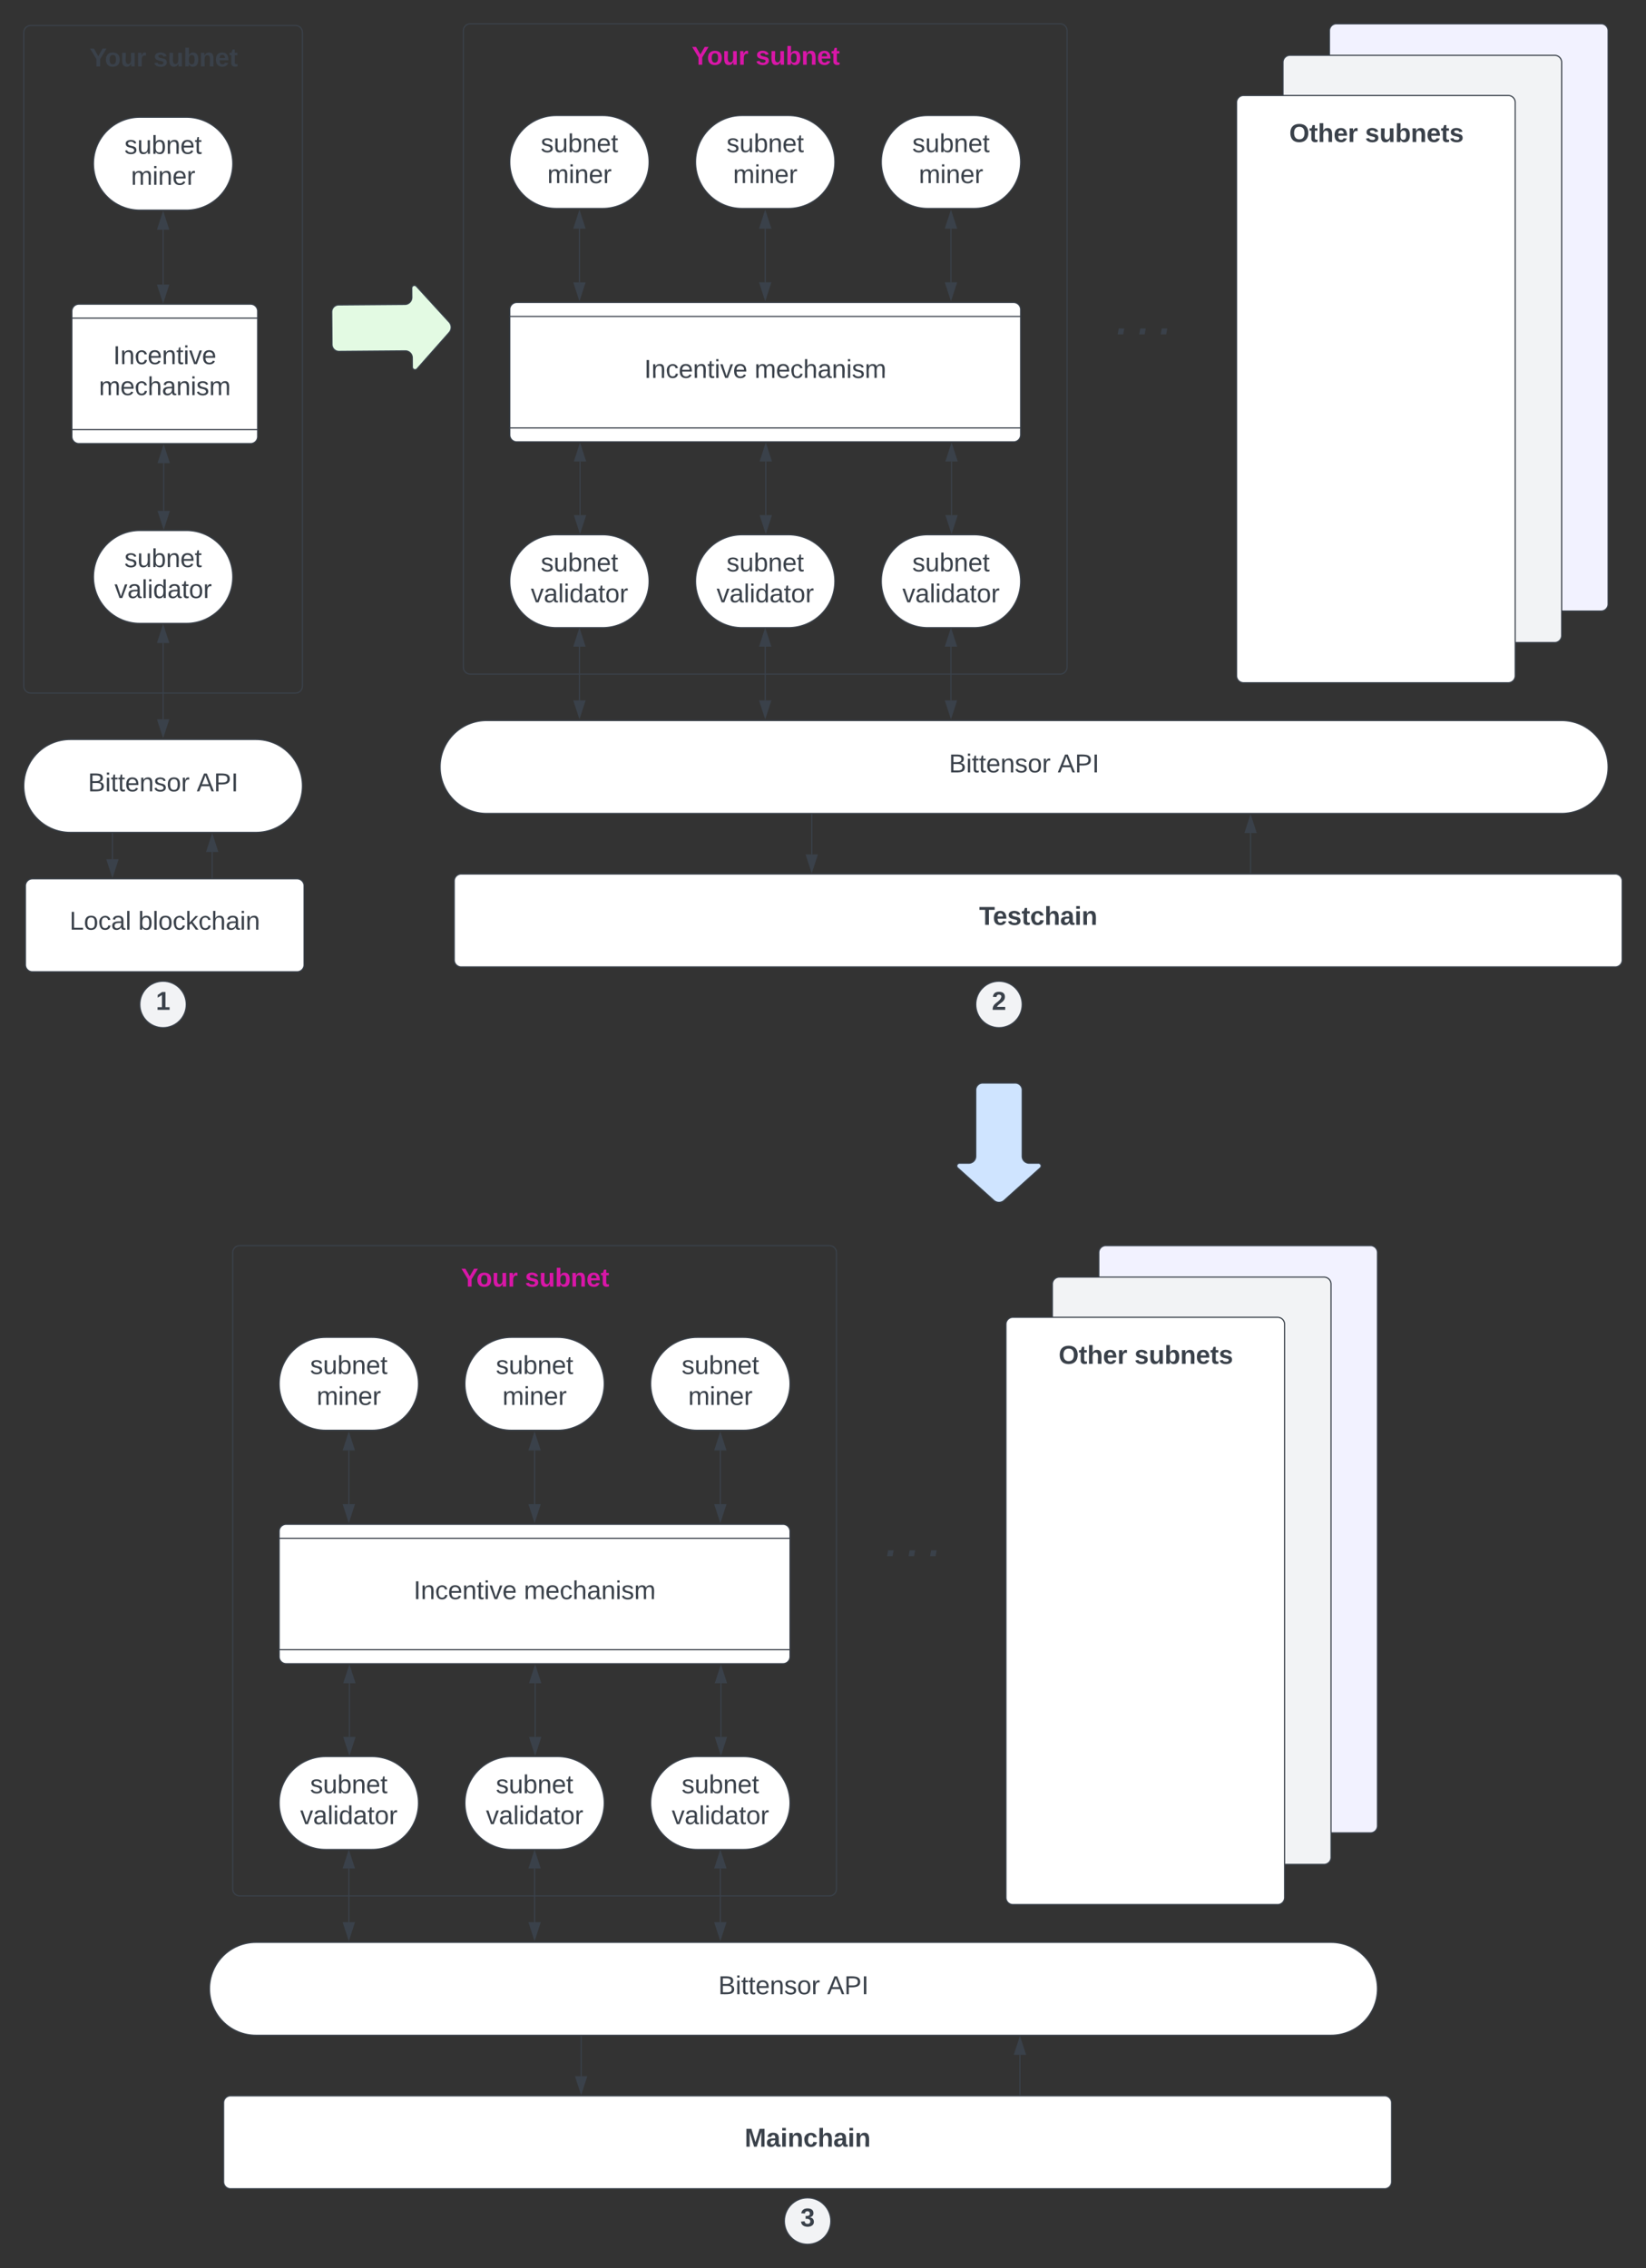 <svg xmlns="http://www.w3.org/2000/svg" xmlns:xlink="http://www.w3.org/1999/xlink" xmlns:lucid="lucid" width="1417.74" height="1953.17"><rect width="100%" height="100%" fill="#333333" stroke="none"/><g transform="translate(0.45 272.665)" lucid:page-tab-id="0_0"><path d="M20.05-244.7a6 6 0 0 1 6-6h228a6 6 0 0 1 6 6v562.86a6 6 0 0 1-6 6h-228a6 6 0 0 1-6-6z" stroke="#3a414a" fill-opacity="0"/><path d="M220.05 364.15c22.1 0 40 17.9 40 40s-17.9 40-40 40h-160c-22.1 0-40-17.9-40-40s17.9-40 40-40z" stroke="#3a414a" fill="#fff"/><use xlink:href="#a" transform="matrix(1,0,0,1,25.05,369.155) translate(50.247 39.653)"/><use xlink:href="#b" transform="matrix(1,0,0,1,25.05,369.155) translate(143.951 39.653)"/><path d="M21.46 490.15a6 6 0 0 1 6-6h228a6 6 0 0 1 6 6v68a6 6 0 0 1-6 6h-228a6 6 0 0 1-6-6z" stroke="#3a414a" fill="#fff"/><use xlink:href="#c" transform="matrix(1,0,0,1,33.458,496.155) translate(25.994 31.778)"/><use xlink:href="#d" transform="matrix(1,0,0,1,33.458,496.155) translate(85.191 31.778)"/><path d="M96.4 445.15v22.12" stroke="#3a414a" fill="none"/><path d="M96.9 445.17h-1v-.52h1z" stroke="#3a414a" stroke-width=".05" fill="#3a414a"/><path d="M96.4 482.04l-4.62-14.27h9.27z" stroke="#3a414a" fill="#3a414a"/><path d="M182.32 461.04v22.1" stroke="#3a414a" fill="none"/><path d="M182.32 446.27l4.64 14.27h-9.27z" stroke="#3a414a" fill="#3a414a"/><path d="M182.82 483.65h-1v-.5h1z" stroke="#3a414a" stroke-width=".05" fill="#3a414a"/><g stroke="#3a414a"><path d="M67.46 109.3a6 6 0 0 1-6-6v-108a6 6 0 0 1 6-6h148a6 6 0 0 1 6 6v108a6 6 0 0 1-6 6z" fill="#fff"/><path d="M61.46 97.3h160m-160-96h160" fill="none"/></g><use xlink:href="#e" transform="matrix(1,0,0,1,66.458,9.298) translate(30.586 31.611)"/><use xlink:href="#f" transform="matrix(1,0,0,1,66.458,9.298) translate(18.302 58.278)"/><path d="M140.55 126.18v41.09" stroke="#3a414a" fill="none"/><path d="M140.55 111.42l4.64 14.26h-9.28zM140.55 182.04l-4.64-14.27h9.3z" stroke="#3a414a" fill="#3a414a"/><path d="M160.05 184.16c22.1 0 40 17.9 40 40s-17.9 40-40 40h-40c-22.1 0-40-17.9-40-40s17.9-40 40-40z" stroke="#3a414a" fill="#fff"/><use xlink:href="#g" transform="matrix(1,0,0,1,85.05,189.155) translate(21.672 26.528)"/><use xlink:href="#h" transform="matrix(1,0,0,1,85.05,189.155) translate(13.122 53.194)"/><path d="M140.05-74.82v47.22" stroke="#3a414a" fill="none"/><path d="M140.05-89.58l4.64 14.26h-9.28zM140.05-12.82L135.4-27.1h9.3z" stroke="#3a414a" fill="#3a414a"/><path d="M160.05-171.7c22.1 0 40 17.9 40 40s-17.9 40-40 40h-40c-22.1 0-40-17.9-40-40s17.9-40 40-40z" stroke="#3a414a" fill="#fff"/><use xlink:href="#g" transform="matrix(1,0,0,1,85.05,-166.702) translate(21.672 26.528)"/><use xlink:href="#i" transform="matrix(1,0,0,1,85.05,-166.702) translate(27.32 53.194)"/><path d="M140.05 281.04v65.73" stroke="#3a414a" fill="none"/><path d="M140.05 266.27l4.64 14.27h-9.28zM140.05 361.54l-4.64-14.27h9.3z" stroke="#3a414a" fill="#3a414a"/><path d="M60.05-244.7a6 6 0 0 1 6-6h148a6 6 0 0 1 6 6v48a6 6 0 0 1-6 6h-148a6 6 0 0 1-6-6z" stroke="#000" stroke-opacity="0" fill="#fff" fill-opacity="0"/><use xlink:href="#j" transform="matrix(1,0,0,1,65.05,-245.702) translate(11.704 30.278)"/><use xlink:href="#k" transform="matrix(1,0,0,1,65.05,-245.702) translate(66.704 30.278)"/><path d="M285.3-4a6 6 0 0 1 5.96-6.06l57.05-.46a6 6 0 0 0 5.96-6.05l-.07-8a2.3 2.3 0 0 1 4-1.57l28.22 30.86a6.67 6.67 0 0 1 .07 8.9l-27.73 31.32a2.3 2.3 0 0 1-4.03-1.5l-.06-8a6 6 0 0 0-6.05-5.96l-57.05.46a6 6 0 0 1-6.05-5.95z" stroke="#3a414a" fill="#e3fae3"/><path d="M160 592.32c0 11.04-8.95 20-20 20s-20-8.96-20-20c0-11.05 8.95-20 20-20s20 8.95 20 20z" stroke="#3a414a" fill="#f2f3f5"/><use xlink:href="#l" transform="matrix(1,0,0,1,125,577.317) translate(8.832 19.653)"/><path d="M880 592.32c0 11.04-8.95 20-20 20s-20-8.96-20-20c0-11.05 8.95-20 20-20s20 8.95 20 20z" stroke="#3a414a" fill="#f2f3f5"/><use xlink:href="#m" transform="matrix(1,0,0,1,845,577.317) translate(8.832 19.653)"/><path d="M715.15 1640c0 11.05-8.96 20-20 20-11.05 0-20-8.95-20-20s8.95-20 20-20c11.04 0 20 8.95 20 20z" stroke="#3a414a" fill="#f2f3f5"/><use xlink:href="#n" transform="matrix(1,0,0,1,680.147,1625) translate(8.832 19.653)"/><path d="M1144.64-246.16a6 6 0 0 1 6-6h228a6 6 0 0 1 6 6v493.68a6 6 0 0 1-6 6h-228a6 6 0 0 1-6-6z" stroke="#3a414a" fill="#f2f2ff"/><path d="M1104.64-219.03a6 6 0 0 1 6-6h228a6 6 0 0 1 6 6v493.68a6 6 0 0 1-6 6h-228a6 6 0 0 1-6-6z" stroke="#3a414a" fill="#f2f3f5"/><path d="M398.64-246.16a6 6 0 0 1 6-6h508a6 6 0 0 1 6 6v548a6 6 0 0 1-6 6h-508a6 6 0 0 1-6-6z" stroke="#3a414a" fill-opacity="0"/><path d="M1344.64 347.83c22.1 0 40 17.9 40 40s-17.9 40-40 40h-926c-22.1 0-40-17.9-40-40s17.9-40 40-40z" stroke="#3a414a" fill="#fff"/><use xlink:href="#o" transform="matrix(1,0,0,1,383.643,352.835) translate(433.247 39.653)"/><use xlink:href="#p" transform="matrix(1,0,0,1,383.643,352.835) translate(526.951 39.653)"/><path d="M390.8 486a6 6 0 0 1 6-6h994a6 6 0 0 1 6 6v68a6 6 0 0 1-6 6h-994a6 6 0 0 1-6-6z" stroke="#3a414a" fill="#fff"/><use xlink:href="#q" transform="matrix(1,0,0,1,402.789,492) translate(440.105 31.778)"/><path d="M698.73 428.83v34.3" stroke="#3a414a" fill="none"/><path d="M699.23 428.85h-1v-.52h1z" stroke="#3a414a" stroke-width=".05" fill="#3a414a"/><path d="M698.73 477.88l-4.63-14.26h9.27z" stroke="#3a414a" fill="#3a414a"/><path d="M1076.7 444.72V479" stroke="#3a414a" fill="none"/><path d="M1076.7 429.95l4.63 14.27h-9.27z" stroke="#3a414a" fill="#3a414a"/><path d="M1077.2 479.5h-1v-.5h1z" stroke="#3a414a" stroke-width=".05" fill="#3a414a"/><g stroke="#3a414a"><path d="M444.64 107.83a6 6 0 0 1-6-6v-108a6 6 0 0 1 6-6h428a6 6 0 0 1 6 6v108a6 6 0 0 1-6 6z" fill="#fff"/><path d="M438.64 95.83h440m-440-96h440" fill="none"/></g><use xlink:href="#r" transform="matrix(1,0,0,1,443.643,7.835) translate(110.802 44.944)"/><use xlink:href="#s" transform="matrix(1,0,0,1,443.643,7.835) translate(205.802 44.944)"/><path d="M499.14 124.72v46.22" stroke="#3a414a" fill="none"/><path d="M499.14 109.95l4.64 14.27h-9.27zM499.14 185.72l-4.63-14.27h9.28z" stroke="#3a414a" fill="#3a414a"/><path d="M518.64 187.84c22.1 0 40 17.9 40 40s-17.9 40-40 40h-40c-22.1 0-40-17.9-40-40s17.9-40 40-40z" stroke="#3a414a" fill="#fff"/><use xlink:href="#t" transform="matrix(1,0,0,1,443.643,192.835) translate(21.672 26.528)"/><use xlink:href="#u" transform="matrix(1,0,0,1,443.643,192.835) translate(13.122 53.194)"/><path d="M659.14 124.72v46.23" stroke="#3a414a" fill="none"/><path d="M659.14 109.95l4.64 14.27h-9.27zM659.14 185.72l-4.63-14.27h9.28z" stroke="#3a414a" fill="#3a414a"/><path d="M678.64 187.84c22.1 0 40 17.9 40 40s-17.9 40-40 40h-40c-22.1 0-40-17.9-40-40s17.9-40 40-40z" stroke="#3a414a" fill="#fff"/><use xlink:href="#t" transform="matrix(1,0,0,1,603.643,192.835) translate(21.672 26.528)"/><use xlink:href="#u" transform="matrix(1,0,0,1,603.643,192.835) translate(13.122 53.194)"/><path d="M819.14 124.72v46.23" stroke="#3a414a" fill="none"/><path d="M819.14 109.95l4.64 14.27h-9.27zM819.14 185.72l-4.63-14.27h9.28z" stroke="#3a414a" fill="#3a414a"/><path d="M838.64 187.84c22.1 0 40 17.9 40 40s-17.9 40-40 40h-40c-22.1 0-40-17.9-40-40s17.9-40 40-40z" stroke="#3a414a" fill="#fff"/><use xlink:href="#t" transform="matrix(1,0,0,1,763.643,192.835) translate(21.672 26.528)"/><use xlink:href="#u" transform="matrix(1,0,0,1,763.643,192.835) translate(13.122 53.194)"/><path d="M498.64-75.78v46.22" stroke="#3a414a" fill="none"/><path d="M498.64-90.55l4.64 14.27H494zM498.64-14.79L494-29.04h9.28z" stroke="#3a414a" fill="#3a414a"/><path d="M518.64-173.16c22.1 0 40 17.9 40 40s-17.9 40-40 40h-40c-22.1 0-40-17.9-40-40s17.9-40 40-40z" stroke="#3a414a" fill="#fff"/><use xlink:href="#t" transform="matrix(1,0,0,1,443.643,-168.165) translate(21.672 26.528)"/><use xlink:href="#v" transform="matrix(1,0,0,1,443.643,-168.165) translate(27.32 53.194)"/><path d="M658.64-75.78v46.23" stroke="#3a414a" fill="none"/><path d="M658.64-90.55l4.64 14.27H654zM658.64-14.78L654-29.05h9.28z" stroke="#3a414a" fill="#3a414a"/><path d="M678.64-173.16c22.1 0 40 17.9 40 40s-17.9 40-40 40h-40c-22.1 0-40-17.9-40-40s17.9-40 40-40z" stroke="#3a414a" fill="#fff"/><use xlink:href="#t" transform="matrix(1,0,0,1,603.643,-168.165) translate(21.672 26.528)"/><use xlink:href="#v" transform="matrix(1,0,0,1,603.643,-168.165) translate(27.32 53.194)"/><path d="M818.64-75.78v46.23" stroke="#3a414a" fill="none"/><path d="M818.64-90.55l4.64 14.27H814zM818.64-14.78L814-29.05h9.28z" stroke="#3a414a" fill="#3a414a"/><path d="M838.64-173.16c22.1 0 40 17.9 40 40s-17.9 40-40 40h-40c-22.1 0-40-17.9-40-40s17.9-40 40-40z" stroke="#3a414a" fill="#fff"/><use xlink:href="#t" transform="matrix(1,0,0,1,763.643,-168.165) translate(21.672 26.528)"/><use xlink:href="#v" transform="matrix(1,0,0,1,763.643,-168.165) translate(27.32 53.194)"/><path d="M498.64 284.22V330.45" stroke="#3a414a" fill="none"/><path d="M498.64 269.45l4.64 14.27H494zM498.64 345.2L494 330.96h9.28z" stroke="#3a414a" fill="#3a414a"/><path d="M658.64 284.22v46.23" stroke="#3a414a" fill="none"/><path d="M658.64 269.45l4.64 14.27H654zM658.64 345.22L654 330.95h9.28z" stroke="#3a414a" fill="#3a414a"/><path d="M818.64 284.22v46.23" stroke="#3a414a" fill="none"/><path d="M818.64 269.45l4.64 14.27H814zM818.64 345.22L814 330.95h9.28z" stroke="#3a414a" fill="#3a414a"/><path d="M578.64-246.16a6 6 0 0 1 6-6h148a6 6 0 0 1 6 6v48a6 6 0 0 1-6 6h-148a6 6 0 0 1-6-6z" stroke="#000" stroke-opacity="0" fill="#fff" fill-opacity="0"/><use xlink:href="#w" transform="matrix(1,0,0,1,583.643,-247.165) translate(11.704 30.278)"/><use xlink:href="#x" transform="matrix(1,0,0,1,583.643,-247.165) translate(66.704 30.278)"/><path d="M924.64-26.16a6 6 0 0 1 6-6h108a6 6 0 0 1 6 6v70a6 6 0 0 1-6 6h-108a6 6 0 0 1-6-6z" stroke="#000" stroke-opacity="0" fill="#fff" fill-opacity="0"/><use xlink:href="#y" transform="matrix(1,0,0,1,929.643,-27.165) translate(31.852 42.417)"/><use xlink:href="#z" transform="matrix(1,0,0,1,929.643,-27.165) translate(50.37 42.417)"/><use xlink:href="#A" transform="matrix(1,0,0,1,929.643,-27.165) translate(68.889 42.417)"/><path d="M1064.64-184.42a6 6 0 0 1 6-6h228a6 6 0 0 1 6 6v493.68a6 6 0 0 1-6 6h-228a6 6 0 0 1-6-6z" stroke="#3a414a" fill="#fff"/><path d="M1104.64-180.17a6 6 0 0 1 6-6h148a6 6 0 0 1 6 6v49.6a6 6 0 0 1-6 6h-148a6 6 0 0 1-6-6z" stroke="#000" stroke-opacity="0" fill="#fff" fill-opacity="0"/><use xlink:href="#B" transform="matrix(1,0,0,1,1109.643,-181.168) translate(0.377 30.778)"/><use xlink:href="#C" transform="matrix(1,0,0,1,1109.643,-181.168) translate(65.685 30.778)"/><path d="M946 806a6 6 0 0 1 6-6h228a6 6 0 0 1 6 6v493.68a6 6 0 0 1-6 6H952a6 6 0 0 1-6-6z" stroke="#3a414a" fill="#f2f2ff"/><path d="M906 833.13a6 6 0 0 1 6-6h228a6 6 0 0 1 6 6v493.7a6 6 0 0 1-6 6H912a6 6 0 0 1-6-6z" stroke="#3a414a" fill="#f2f3f5"/><path d="M200 806a6 6 0 0 1 6-6h508a6 6 0 0 1 6 6v548a6 6 0 0 1-6 6H206a6 6 0 0 1-6-6z" stroke="#3a414a" fill-opacity="0"/><path d="M1146 1400c22.1 0 40 17.9 40 40s-17.9 40-40 40H220c-22.1 0-40-17.9-40-40s17.9-40 40-40z" stroke="#3a414a" fill="#fff"/><use xlink:href="#o" transform="matrix(1,0,0,1,185,1405) translate(433.247 39.653)"/><use xlink:href="#p" transform="matrix(1,0,0,1,185,1405) translate(526.951 39.653)"/><path d="M192.15 1538.16a6 6 0 0 1 6-6h994a6 6 0 0 1 6 6v68a6 6 0 0 1-6 6h-994a6 6 0 0 1-6-6z" stroke="#3a414a" fill="#fff"/><use xlink:href="#D" transform="matrix(1,0,0,1,204.147,1544.165) translate(436.802 31.778)"/><path d="M500.1 1481v34.28" stroke="#3a414a" fill="none"/><path d="M500.6 1481h-1v-.5h1z" stroke="#3a414a" stroke-width=".05" fill="#3a414a"/><path d="M500.1 1530.05l-4.64-14.27h9.27z" stroke="#3a414a" fill="#3a414a"/><path d="M878.06 1496.88v34.28" stroke="#3a414a" fill="none"/><path d="M878.06 1482.12l4.63 14.26h-9.28z" stroke="#3a414a" fill="#3a414a"/><path d="M878.56 1531.66h-1v-.5h1z" stroke="#3a414a" stroke-width=".05" fill="#3a414a"/><g stroke="#3a414a"><path d="M246 1160a6 6 0 0 1-6-6v-108a6 6 0 0 1 6-6h428a6 6 0 0 1 6 6v108a6 6 0 0 1-6 6z" fill="#fff"/><path d="M240 1148h440m-440-96h440" fill="none"/></g><use xlink:href="#r" transform="matrix(1,0,0,1,245,1060) translate(110.802 44.444)"/><use xlink:href="#s" transform="matrix(1,0,0,1,245,1060) translate(205.802 44.444)"/><path d="M300.5 1176.88v46.24" stroke="#3a414a" fill="none"/><path d="M300.5 1162.12l4.63 14.26h-9.26zM300.5 1237.88l-4.63-14.26h9.26z" stroke="#3a414a" fill="#3a414a"/><path d="M320 1240c22.1 0 40 17.9 40 40s-17.9 40-40 40h-40c-22.1 0-40-17.9-40-40s17.9-40 40-40z" stroke="#3a414a" fill="#fff"/><use xlink:href="#t" transform="matrix(1,0,0,1,245,1245) translate(21.672 26.528)"/><use xlink:href="#u" transform="matrix(1,0,0,1,245,1245) translate(13.122 53.194)"/><path d="M460.5 1176.88v46.24" stroke="#3a414a" fill="none"/><path d="M460.5 1162.12l4.63 14.26h-9.26zM460.5 1237.88l-4.63-14.26h9.26z" stroke="#3a414a" fill="#3a414a"/><path d="M480 1240c22.1 0 40 17.9 40 40s-17.9 40-40 40h-40c-22.1 0-40-17.9-40-40s17.9-40 40-40z" stroke="#3a414a" fill="#fff"/><use xlink:href="#t" transform="matrix(1,0,0,1,405,1245) translate(21.672 26.528)"/><use xlink:href="#u" transform="matrix(1,0,0,1,405,1245) translate(13.122 53.194)"/><path d="M620.5 1176.88v46.24" stroke="#3a414a" fill="none"/><path d="M620.5 1162.12l4.63 14.26h-9.26zM620.5 1237.88l-4.63-14.26h9.26z" stroke="#3a414a" fill="#3a414a"/><path d="M640 1240c22.1 0 40 17.9 40 40s-17.9 40-40 40h-40c-22.1 0-40-17.9-40-40s17.9-40 40-40z" stroke="#3a414a" fill="#fff"/><use xlink:href="#t" transform="matrix(1,0,0,1,565,1245) translate(21.672 26.528)"/><use xlink:href="#u" transform="matrix(1,0,0,1,565,1245) translate(13.122 53.194)"/><path d="M300 976.38v46.24" stroke="#3a414a" fill="none"/><path d="M300 961.62l4.63 14.26h-9.26zM300 1037.38l-4.63-14.27h9.26z" stroke="#3a414a" fill="#3a414a"/><path d="M320 879c22.1 0 40 17.9 40 40s-17.9 40-40 40h-40c-22.1 0-40-17.9-40-40s17.9-40 40-40z" stroke="#3a414a" fill="#fff"/><use xlink:href="#t" transform="matrix(1,0,0,1,245,884) translate(21.672 26.528)"/><use xlink:href="#v" transform="matrix(1,0,0,1,245,884) translate(27.32 53.194)"/><path d="M460 976.38v46.24" stroke="#3a414a" fill="none"/><path d="M460 961.62l4.63 14.26h-9.26zM460 1037.38l-4.63-14.26h9.26z" stroke="#3a414a" fill="#3a414a"/><path d="M480 879c22.1 0 40 17.9 40 40s-17.9 40-40 40h-40c-22.1 0-40-17.9-40-40s17.9-40 40-40z" stroke="#3a414a" fill="#fff"/><g><use xlink:href="#t" transform="matrix(1,0,0,1,405,884) translate(21.672 26.528)"/><use xlink:href="#v" transform="matrix(1,0,0,1,405,884) translate(27.32 53.194)"/></g><path d="M620 976.38v46.24" stroke="#3a414a" fill="none"/><path d="M620 961.62l4.63 14.26h-9.26zM620 1037.38l-4.63-14.26h9.26z" stroke="#3a414a" fill="#3a414a"/><path d="M640 879c22.1 0 40 17.9 40 40s-17.9 40-40 40h-40c-22.1 0-40-17.9-40-40s17.9-40 40-40z" stroke="#3a414a" fill="#fff"/><g><use xlink:href="#t" transform="matrix(1,0,0,1,565,884) translate(21.672 26.528)"/><use xlink:href="#v" transform="matrix(1,0,0,1,565,884) translate(27.32 53.194)"/></g><path d="M300 1336.38v46.24" stroke="#3a414a" fill="none"/><path d="M300 1321.62l4.63 14.26h-9.26zM300 1397.38l-4.63-14.26h9.26z" stroke="#3a414a" fill="#3a414a"/><path d="M460 1336.38v46.24" stroke="#3a414a" fill="none"/><path d="M460 1321.62l4.63 14.26h-9.26zM460 1397.38l-4.63-14.26h9.26z" stroke="#3a414a" fill="#3a414a"/><path d="M620 1336.38v46.24" stroke="#3a414a" fill="none"/><path d="M620 1321.62l4.63 14.26h-9.26zM620 1397.38l-4.63-14.26h9.26z" stroke="#3a414a" fill="#3a414a"/><path d="M380 806a6 6 0 0 1 6-6h148a6 6 0 0 1 6 6v48a6 6 0 0 1-6 6H386a6 6 0 0 1-6-6z" stroke="#000" stroke-opacity="0" fill="#fff" fill-opacity="0"/><g><use xlink:href="#w" transform="matrix(1,0,0,1,385,805) translate(11.704 30.278)"/><use xlink:href="#x" transform="matrix(1,0,0,1,385,805) translate(66.704 30.278)"/></g><path d="M726 1026a6 6 0 0 1 6-6h108a6 6 0 0 1 6 6v70a6 6 0 0 1-6 6H732a6 6 0 0 1-6-6z" stroke="#000" stroke-opacity="0" fill="#fff" fill-opacity="0"/><g><use xlink:href="#y" transform="matrix(1,0,0,1,731,1025) translate(31.852 42.417)"/><use xlink:href="#z" transform="matrix(1,0,0,1,731,1025) translate(50.37 42.417)"/><use xlink:href="#A" transform="matrix(1,0,0,1,731,1025) translate(68.889 42.417)"/></g><path d="M866 867.74a6 6 0 0 1 6-6h228a6 6 0 0 1 6 6v493.7a6 6 0 0 1-6 6H872a6 6 0 0 1-6-6z" stroke="#3a414a" fill="#fff"/><path d="M906 872a6 6 0 0 1 6-6h148a6 6 0 0 1 6 6v49.6a6 6 0 0 1-6 6H912a6 6 0 0 1-6-6z" stroke="#000" stroke-opacity="0" fill="#fff" fill-opacity="0"/><g><use xlink:href="#B" transform="matrix(1,0,0,1,911,870.997) translate(0.377 30.778)"/><use xlink:href="#C" transform="matrix(1,0,0,1,911,870.997) translate(65.685 30.778)"/></g><g><path d="M874 660a6 6 0 0 1 6 6v57.05a6 6 0 0 0 6 6h8a2.3 2.3 0 0 1 1.54 4.02l-31.08 27.97a6.67 6.67 0 0 1-8.92 0l-31.08-27.97a2.3 2.3 0 0 1 1.54-4.02h8a6 6 0 0 0 6-6V666a6 6 0 0 1 6-6z" stroke="#3a414a" fill="#cfe4ff"/></g><defs><path fill="#3a414a" d="M160-131c35 5 61 23 61 61C221 17 115-2 30 0v-248c76 3 177-17 177 60 0 33-19 50-47 57zm-97-11c50-1 110 9 110-42 0-47-63-36-110-37v79zm0 115c55-2 124 14 124-45 0-56-70-42-124-44v89" id="E"/><path fill="#3a414a" d="M24-231v-30h32v30H24zM24 0v-190h32V0H24" id="F"/><path fill="#3a414a" d="M59-47c-2 24 18 29 38 22v24C64 9 27 4 27-40v-127H5v-23h24l9-43h21v43h35v23H59v120" id="G"/><path fill="#3a414a" d="M100-194c63 0 86 42 84 106H49c0 40 14 67 53 68 26 1 43-12 49-29l28 8c-11 28-37 45-77 45C44 4 14-33 15-96c1-61 26-98 85-98zm52 81c6-60-76-77-97-28-3 7-6 17-6 28h103" id="H"/><path fill="#3a414a" d="M117-194c89-4 53 116 60 194h-32v-121c0-31-8-49-39-48C34-167 62-67 57 0H25l-1-190h30c1 10-1 24 2 32 11-22 29-35 61-36" id="I"/><path fill="#3a414a" d="M135-143c-3-34-86-38-87 0 15 53 115 12 119 90S17 21 10-45l28-5c4 36 97 45 98 0-10-56-113-15-118-90-4-57 82-63 122-42 12 7 21 19 24 35" id="J"/><path fill="#3a414a" d="M100-194c62-1 85 37 85 99 1 63-27 99-86 99S16-35 15-95c0-66 28-99 85-99zM99-20c44 1 53-31 53-75 0-43-8-75-51-75s-53 32-53 75 10 74 51 75" id="K"/><path fill="#3a414a" d="M114-163C36-179 61-72 57 0H25l-1-190h30c1 12-1 29 2 39 6-27 23-49 58-41v29" id="L"/><g id="a"><use transform="matrix(0.062,0,0,0.062,0,0)" xlink:href="#E"/><use transform="matrix(0.062,0,0,0.062,14.815,0)" xlink:href="#F"/><use transform="matrix(0.062,0,0,0.062,19.691,0)" xlink:href="#G"/><use transform="matrix(0.062,0,0,0.062,25.864,0)" xlink:href="#G"/><use transform="matrix(0.062,0,0,0.062,32.037,0)" xlink:href="#H"/><use transform="matrix(0.062,0,0,0.062,44.383,0)" xlink:href="#I"/><use transform="matrix(0.062,0,0,0.062,56.728,0)" xlink:href="#J"/><use transform="matrix(0.062,0,0,0.062,67.84,0)" xlink:href="#K"/><use transform="matrix(0.062,0,0,0.062,80.185,0)" xlink:href="#L"/></g><path fill="#3a414a" d="M205 0l-28-72H64L36 0H1l101-248h38L239 0h-34zm-38-99l-47-123c-12 45-31 82-46 123h93" id="M"/><path fill="#3a414a" d="M30-248c87 1 191-15 191 75 0 78-77 80-158 76V0H30v-248zm33 125c57 0 124 11 124-50 0-59-68-47-124-48v98" id="N"/><path fill="#3a414a" d="M33 0v-248h34V0H33" id="O"/><g id="b"><use transform="matrix(0.062,0,0,0.062,0,0)" xlink:href="#M"/><use transform="matrix(0.062,0,0,0.062,14.815,0)" xlink:href="#N"/><use transform="matrix(0.062,0,0,0.062,29.63,0)" xlink:href="#O"/></g><path fill="#3a414a" d="M30 0v-248h33v221h125V0H30" id="P"/><path fill="#3a414a" d="M96-169c-40 0-48 33-48 73s9 75 48 75c24 0 41-14 43-38l32 2c-6 37-31 61-74 61-59 0-76-41-82-99-10-93 101-131 147-64 4 7 5 14 7 22l-32 3c-4-21-16-35-41-35" id="Q"/><path fill="#3a414a" d="M141-36C126-15 110 5 73 4 37 3 15-17 15-53c-1-64 63-63 125-63 3-35-9-54-41-54-24 1-41 7-42 31l-33-3c5-37 33-52 76-52 45 0 72 20 72 64v82c-1 20 7 32 28 27v20c-31 9-61-2-59-35zM48-53c0 20 12 33 32 33 41-3 63-29 60-74-43 2-92-5-92 41" id="R"/><path fill="#3a414a" d="M24 0v-261h32V0H24" id="S"/><g id="c"><use transform="matrix(0.062,0,0,0.062,0,0)" xlink:href="#P"/><use transform="matrix(0.062,0,0,0.062,12.346,0)" xlink:href="#K"/><use transform="matrix(0.062,0,0,0.062,24.691,0)" xlink:href="#Q"/><use transform="matrix(0.062,0,0,0.062,35.802,0)" xlink:href="#R"/><use transform="matrix(0.062,0,0,0.062,48.148,0)" xlink:href="#S"/></g><path fill="#3a414a" d="M115-194c53 0 69 39 70 98 0 66-23 100-70 100C84 3 66-7 56-30L54 0H23l1-261h32v101c10-23 28-34 59-34zm-8 174c40 0 45-34 45-75 0-40-5-75-45-74-42 0-51 32-51 76 0 43 10 73 51 73" id="T"/><path fill="#3a414a" d="M143 0L79-87 56-68V0H24v-261h32v163l83-92h37l-77 82L181 0h-38" id="U"/><path fill="#3a414a" d="M106-169C34-169 62-67 57 0H25v-261h32l-1 103c12-21 28-36 61-36 89 0 53 116 60 194h-32v-121c2-32-8-49-39-48" id="V"/><g id="d"><use transform="matrix(0.062,0,0,0.062,0,0)" xlink:href="#T"/><use transform="matrix(0.062,0,0,0.062,12.346,0)" xlink:href="#S"/><use transform="matrix(0.062,0,0,0.062,17.222,0)" xlink:href="#K"/><use transform="matrix(0.062,0,0,0.062,29.568,0)" xlink:href="#Q"/><use transform="matrix(0.062,0,0,0.062,40.679,0)" xlink:href="#U"/><use transform="matrix(0.062,0,0,0.062,51.79,0)" xlink:href="#Q"/><use transform="matrix(0.062,0,0,0.062,62.901,0)" xlink:href="#V"/><use transform="matrix(0.062,0,0,0.062,75.247,0)" xlink:href="#R"/><use transform="matrix(0.062,0,0,0.062,87.593,0)" xlink:href="#F"/><use transform="matrix(0.062,0,0,0.062,92.469,0)" xlink:href="#I"/></g><path fill="#3a414a" d="M108 0H70L1-190h34L89-25l56-165h34" id="W"/><g id="e"><use transform="matrix(0.062,0,0,0.062,0,0)" xlink:href="#O"/><use transform="matrix(0.062,0,0,0.062,6.173,0)" xlink:href="#I"/><use transform="matrix(0.062,0,0,0.062,18.519,0)" xlink:href="#Q"/><use transform="matrix(0.062,0,0,0.062,29.63,0)" xlink:href="#H"/><use transform="matrix(0.062,0,0,0.062,41.975,0)" xlink:href="#I"/><use transform="matrix(0.062,0,0,0.062,54.321,0)" xlink:href="#G"/><use transform="matrix(0.062,0,0,0.062,60.494,0)" xlink:href="#F"/><use transform="matrix(0.062,0,0,0.062,65.37,0)" xlink:href="#W"/><use transform="matrix(0.062,0,0,0.062,76.481,0)" xlink:href="#H"/></g><path fill="#3a414a" d="M210-169c-67 3-38 105-44 169h-31v-121c0-29-5-50-35-48C34-165 62-65 56 0H25l-1-190h30c1 10-1 24 2 32 10-44 99-50 107 0 11-21 27-35 58-36 85-2 47 119 55 194h-31v-121c0-29-5-49-35-48" id="X"/><g id="f"><use transform="matrix(0.062,0,0,0.062,0,0)" xlink:href="#X"/><use transform="matrix(0.062,0,0,0.062,18.457,0)" xlink:href="#H"/><use transform="matrix(0.062,0,0,0.062,30.802,0)" xlink:href="#Q"/><use transform="matrix(0.062,0,0,0.062,41.914,0)" xlink:href="#V"/><use transform="matrix(0.062,0,0,0.062,54.259,0)" xlink:href="#R"/><use transform="matrix(0.062,0,0,0.062,66.605,0)" xlink:href="#I"/><use transform="matrix(0.062,0,0,0.062,78.951,0)" xlink:href="#F"/><use transform="matrix(0.062,0,0,0.062,83.827,0)" xlink:href="#J"/><use transform="matrix(0.062,0,0,0.062,94.938,0)" xlink:href="#X"/></g><path fill="#3a414a" d="M84 4C-5 8 30-112 23-190h32v120c0 31 7 50 39 49 72-2 45-101 50-169h31l1 190h-30c-1-10 1-25-2-33-11 22-28 36-60 37" id="Y"/><g id="g"><use transform="matrix(0.062,0,0,0.062,0,0)" xlink:href="#J"/><use transform="matrix(0.062,0,0,0.062,11.111,0)" xlink:href="#Y"/><use transform="matrix(0.062,0,0,0.062,23.457,0)" xlink:href="#T"/><use transform="matrix(0.062,0,0,0.062,35.802,0)" xlink:href="#I"/><use transform="matrix(0.062,0,0,0.062,48.148,0)" xlink:href="#H"/><use transform="matrix(0.062,0,0,0.062,60.494,0)" xlink:href="#G"/></g><path fill="#3a414a" d="M85-194c31 0 48 13 60 33l-1-100h32l1 261h-30c-2-10 0-23-3-31C134-8 116 4 85 4 32 4 16-35 15-94c0-66 23-100 70-100zm9 24c-40 0-46 34-46 75 0 40 6 74 45 74 42 0 51-32 51-76 0-42-9-74-50-73" id="Z"/><g id="h"><use transform="matrix(0.062,0,0,0.062,0,0)" xlink:href="#W"/><use transform="matrix(0.062,0,0,0.062,11.111,0)" xlink:href="#R"/><use transform="matrix(0.062,0,0,0.062,23.457,0)" xlink:href="#S"/><use transform="matrix(0.062,0,0,0.062,28.333,0)" xlink:href="#F"/><use transform="matrix(0.062,0,0,0.062,33.21,0)" xlink:href="#Z"/><use transform="matrix(0.062,0,0,0.062,45.556,0)" xlink:href="#R"/><use transform="matrix(0.062,0,0,0.062,57.901,0)" xlink:href="#G"/><use transform="matrix(0.062,0,0,0.062,64.074,0)" xlink:href="#K"/><use transform="matrix(0.062,0,0,0.062,76.42,0)" xlink:href="#L"/></g><g id="i"><use transform="matrix(0.062,0,0,0.062,0,0)" xlink:href="#X"/><use transform="matrix(0.062,0,0,0.062,18.457,0)" xlink:href="#F"/><use transform="matrix(0.062,0,0,0.062,23.333,0)" xlink:href="#I"/><use transform="matrix(0.062,0,0,0.062,35.679,0)" xlink:href="#H"/><use transform="matrix(0.062,0,0,0.062,48.025,0)" xlink:href="#L"/></g><path fill="#3a414a" d="M146-102V0H94v-102L6-248h54l60 105 60-105h54" id="aa"/><path fill="#3a414a" d="M110-194c64 0 96 36 96 99 0 64-35 99-97 99-61 0-95-36-95-99 0-62 34-99 96-99zm-1 164c35 0 45-28 45-65 0-40-10-65-43-65-34 0-45 26-45 65 0 36 10 65 43 65" id="ab"/><path fill="#3a414a" d="M85 4C-2 5 27-109 22-190h50c7 57-23 150 33 157 60-5 35-97 40-157h50l1 190h-47c-2-12 1-28-3-38-12 25-28 42-61 42" id="ac"/><path fill="#3a414a" d="M135-150c-39-12-60 13-60 57V0H25l-1-190h47c2 13-1 29 3 40 6-28 27-53 61-41v41" id="ad"/><g id="j"><use transform="matrix(0.062,0,0,0.062,0,0)" xlink:href="#aa"/><use transform="matrix(0.062,0,0,0.062,13.148,0)" xlink:href="#ab"/><use transform="matrix(0.062,0,0,0.062,26.667,0)" xlink:href="#ac"/><use transform="matrix(0.062,0,0,0.062,40.185,0)" xlink:href="#ad"/></g><path fill="#3a414a" d="M137-138c1-29-70-34-71-4 15 46 118 7 119 86 1 83-164 76-172 9l43-7c4 19 20 25 44 25 33 8 57-30 24-41C81-84 22-81 20-136c-2-80 154-74 161-7" id="ae"/><path fill="#3a414a" d="M135-194c52 0 70 43 70 98 0 56-19 99-73 100-30 1-46-15-58-35L72 0H24l1-261h50v104c11-23 29-37 60-37zM114-30c31 0 40-27 40-66 0-37-7-63-39-63s-41 28-41 65c0 36 8 64 40 64" id="af"/><path fill="#3a414a" d="M135-194c87-1 58 113 63 194h-50c-7-57 23-157-34-157-59 0-34 97-39 157H25l-1-190h47c2 12-1 28 3 38 12-26 28-41 61-42" id="ag"/><path fill="#3a414a" d="M185-48c-13 30-37 53-82 52C43 2 14-33 14-96s30-98 90-98c62 0 83 45 84 108H66c0 31 8 55 39 56 18 0 30-7 34-22zm-45-69c5-46-57-63-70-21-2 6-4 13-4 21h74" id="ah"/><path fill="#3a414a" d="M115-3C79 11 28 4 28-45v-112H4v-33h27l15-45h31v45h36v33H77v99c-1 23 16 31 38 25v30" id="ai"/><g id="k"><use transform="matrix(0.062,0,0,0.062,0,0)" xlink:href="#ae"/><use transform="matrix(0.062,0,0,0.062,12.346,0)" xlink:href="#ac"/><use transform="matrix(0.062,0,0,0.062,25.864,0)" xlink:href="#af"/><use transform="matrix(0.062,0,0,0.062,39.383,0)" xlink:href="#ag"/><use transform="matrix(0.062,0,0,0.062,52.901,0)" xlink:href="#ah"/><use transform="matrix(0.062,0,0,0.062,65.247,0)" xlink:href="#ai"/></g><path fill="#3a414a" d="M23 0v-37h61v-169l-59 37v-38l62-41h46v211h57V0H23" id="aj"/><use transform="matrix(0.062,0,0,0.062,0,0)" xlink:href="#aj" id="l"/><path fill="#3a414a" d="M182-182c0 78-84 86-111 141h115V0H12c-6-101 99-100 120-180 1-22-12-31-33-32-23 0-32 14-35 34l-49-3c5-45 32-70 84-70 51 0 83 22 83 69" id="ak"/><use transform="matrix(0.062,0,0,0.062,0,0)" xlink:href="#ak" id="m"/><path fill="#3a414a" d="M128-127c34 4 56 21 59 58 7 91-148 94-172 28-4-9-6-17-7-26l51-5c1 24 16 35 40 36 23 0 39-12 38-36-1-31-31-36-65-34v-40c32 2 59-3 59-33 0-20-13-33-34-33s-33 13-35 32l-50-3c6-44 37-68 86-68 50 0 83 20 83 66 0 35-22 52-53 58" id="al"/><use transform="matrix(0.062,0,0,0.062,0,0)" xlink:href="#al" id="n"/><g id="o"><use transform="matrix(0.062,0,0,0.062,0,0)" xlink:href="#E"/><use transform="matrix(0.062,0,0,0.062,14.815,0)" xlink:href="#F"/><use transform="matrix(0.062,0,0,0.062,19.691,0)" xlink:href="#G"/><use transform="matrix(0.062,0,0,0.062,25.864,0)" xlink:href="#G"/><use transform="matrix(0.062,0,0,0.062,32.037,0)" xlink:href="#H"/><use transform="matrix(0.062,0,0,0.062,44.383,0)" xlink:href="#I"/><use transform="matrix(0.062,0,0,0.062,56.728,0)" xlink:href="#J"/><use transform="matrix(0.062,0,0,0.062,67.84,0)" xlink:href="#K"/><use transform="matrix(0.062,0,0,0.062,80.185,0)" xlink:href="#L"/></g><g id="p"><use transform="matrix(0.062,0,0,0.062,0,0)" xlink:href="#M"/><use transform="matrix(0.062,0,0,0.062,14.815,0)" xlink:href="#N"/><use transform="matrix(0.062,0,0,0.062,29.63,0)" xlink:href="#O"/></g><path fill="#3a414a" d="M136-208V0H84v-208H4v-40h212v40h-80" id="am"/><path fill="#3a414a" d="M190-63c-7 42-38 67-86 67-59 0-84-38-90-98-12-110 154-137 174-36l-49 2c-2-19-15-32-35-32-30 0-35 28-38 64-6 74 65 87 74 30" id="an"/><path fill="#3a414a" d="M114-157C55-157 80-60 75 0H25v-261h50l-1 109c12-26 28-41 61-42 86-1 58 113 63 194h-50c-7-57 23-157-34-157" id="ao"/><path fill="#3a414a" d="M133-34C117-15 103 5 69 4 32 3 11-16 11-54c-1-60 55-63 116-61 1-26-3-47-28-47-18 1-26 9-28 27l-52-2c7-38 36-58 82-57s74 22 75 68l1 82c-1 14 12 18 25 15v27c-30 8-71 5-69-32zm-48 3c29 0 43-24 42-57-32 0-66-3-65 30 0 17 8 27 23 27" id="ap"/><path fill="#3a414a" d="M25-224v-37h50v37H25zM25 0v-190h50V0H25" id="aq"/><g id="q"><use transform="matrix(0.062,0,0,0.062,0,0)" xlink:href="#am"/><use transform="matrix(0.062,0,0,0.062,11.852,0)" xlink:href="#ah"/><use transform="matrix(0.062,0,0,0.062,24.198,0)" xlink:href="#ae"/><use transform="matrix(0.062,0,0,0.062,36.543,0)" xlink:href="#ai"/><use transform="matrix(0.062,0,0,0.062,43.889,0)" xlink:href="#an"/><use transform="matrix(0.062,0,0,0.062,56.235,0)" xlink:href="#ao"/><use transform="matrix(0.062,0,0,0.062,69.753,0)" xlink:href="#ap"/><use transform="matrix(0.062,0,0,0.062,82.099,0)" xlink:href="#aq"/><use transform="matrix(0.062,0,0,0.062,88.272,0)" xlink:href="#ag"/></g><g id="r"><use transform="matrix(0.062,0,0,0.062,0,0)" xlink:href="#O"/><use transform="matrix(0.062,0,0,0.062,6.173,0)" xlink:href="#I"/><use transform="matrix(0.062,0,0,0.062,18.519,0)" xlink:href="#Q"/><use transform="matrix(0.062,0,0,0.062,29.63,0)" xlink:href="#H"/><use transform="matrix(0.062,0,0,0.062,41.975,0)" xlink:href="#I"/><use transform="matrix(0.062,0,0,0.062,54.321,0)" xlink:href="#G"/><use transform="matrix(0.062,0,0,0.062,60.494,0)" xlink:href="#F"/><use transform="matrix(0.062,0,0,0.062,65.37,0)" xlink:href="#W"/><use transform="matrix(0.062,0,0,0.062,76.481,0)" xlink:href="#H"/></g><g id="s"><use transform="matrix(0.062,0,0,0.062,0,0)" xlink:href="#X"/><use transform="matrix(0.062,0,0,0.062,18.457,0)" xlink:href="#H"/><use transform="matrix(0.062,0,0,0.062,30.802,0)" xlink:href="#Q"/><use transform="matrix(0.062,0,0,0.062,41.914,0)" xlink:href="#V"/><use transform="matrix(0.062,0,0,0.062,54.259,0)" xlink:href="#R"/><use transform="matrix(0.062,0,0,0.062,66.605,0)" xlink:href="#I"/><use transform="matrix(0.062,0,0,0.062,78.951,0)" xlink:href="#F"/><use transform="matrix(0.062,0,0,0.062,83.827,0)" xlink:href="#J"/><use transform="matrix(0.062,0,0,0.062,94.938,0)" xlink:href="#X"/></g><g id="t"><use transform="matrix(0.062,0,0,0.062,0,0)" xlink:href="#J"/><use transform="matrix(0.062,0,0,0.062,11.111,0)" xlink:href="#Y"/><use transform="matrix(0.062,0,0,0.062,23.457,0)" xlink:href="#T"/><use transform="matrix(0.062,0,0,0.062,35.802,0)" xlink:href="#I"/><use transform="matrix(0.062,0,0,0.062,48.148,0)" xlink:href="#H"/><use transform="matrix(0.062,0,0,0.062,60.494,0)" xlink:href="#G"/></g><g id="u"><use transform="matrix(0.062,0,0,0.062,0,0)" xlink:href="#W"/><use transform="matrix(0.062,0,0,0.062,11.111,0)" xlink:href="#R"/><use transform="matrix(0.062,0,0,0.062,23.457,0)" xlink:href="#S"/><use transform="matrix(0.062,0,0,0.062,28.333,0)" xlink:href="#F"/><use transform="matrix(0.062,0,0,0.062,33.21,0)" xlink:href="#Z"/><use transform="matrix(0.062,0,0,0.062,45.556,0)" xlink:href="#R"/><use transform="matrix(0.062,0,0,0.062,57.901,0)" xlink:href="#G"/><use transform="matrix(0.062,0,0,0.062,64.074,0)" xlink:href="#K"/><use transform="matrix(0.062,0,0,0.062,76.42,0)" xlink:href="#L"/></g><g id="v"><use transform="matrix(0.062,0,0,0.062,0,0)" xlink:href="#X"/><use transform="matrix(0.062,0,0,0.062,18.457,0)" xlink:href="#F"/><use transform="matrix(0.062,0,0,0.062,23.333,0)" xlink:href="#I"/><use transform="matrix(0.062,0,0,0.062,35.679,0)" xlink:href="#H"/><use transform="matrix(0.062,0,0,0.062,48.025,0)" xlink:href="#L"/></g><path fill="#d916a8" d="M146-102V0H94v-102L6-248h54l60 105 60-105h54" id="ar"/><path fill="#d916a8" d="M110-194c64 0 96 36 96 99 0 64-35 99-97 99-61 0-95-36-95-99 0-62 34-99 96-99zm-1 164c35 0 45-28 45-65 0-40-10-65-43-65-34 0-45 26-45 65 0 36 10 65 43 65" id="as"/><path fill="#d916a8" d="M85 4C-2 5 27-109 22-190h50c7 57-23 150 33 157 60-5 35-97 40-157h50l1 190h-47c-2-12 1-28-3-38-12 25-28 42-61 42" id="at"/><path fill="#d916a8" d="M135-150c-39-12-60 13-60 57V0H25l-1-190h47c2 13-1 29 3 40 6-28 27-53 61-41v41" id="au"/><g id="w"><use transform="matrix(0.062,0,0,0.062,0,0)" xlink:href="#ar"/><use transform="matrix(0.062,0,0,0.062,13.148,0)" xlink:href="#as"/><use transform="matrix(0.062,0,0,0.062,26.667,0)" xlink:href="#at"/><use transform="matrix(0.062,0,0,0.062,40.185,0)" xlink:href="#au"/></g><path fill="#d916a8" d="M137-138c1-29-70-34-71-4 15 46 118 7 119 86 1 83-164 76-172 9l43-7c4 19 20 25 44 25 33 8 57-30 24-41C81-84 22-81 20-136c-2-80 154-74 161-7" id="av"/><path fill="#d916a8" d="M135-194c52 0 70 43 70 98 0 56-19 99-73 100-30 1-46-15-58-35L72 0H24l1-261h50v104c11-23 29-37 60-37zM114-30c31 0 40-27 40-66 0-37-7-63-39-63s-41 28-41 65c0 36 8 64 40 64" id="aw"/><path fill="#d916a8" d="M135-194c87-1 58 113 63 194h-50c-7-57 23-157-34-157-59 0-34 97-39 157H25l-1-190h47c2 12-1 28 3 38 12-26 28-41 61-42" id="ax"/><path fill="#d916a8" d="M185-48c-13 30-37 53-82 52C43 2 14-33 14-96s30-98 90-98c62 0 83 45 84 108H66c0 31 8 55 39 56 18 0 30-7 34-22zm-45-69c5-46-57-63-70-21-2 6-4 13-4 21h74" id="ay"/><path fill="#d916a8" d="M115-3C79 11 28 4 28-45v-112H4v-33h27l15-45h31v45h36v33H77v99c-1 23 16 31 38 25v30" id="az"/><g id="x"><use transform="matrix(0.062,0,0,0.062,0,0)" xlink:href="#av"/><use transform="matrix(0.062,0,0,0.062,12.346,0)" xlink:href="#at"/><use transform="matrix(0.062,0,0,0.062,25.864,0)" xlink:href="#aw"/><use transform="matrix(0.062,0,0,0.062,39.383,0)" xlink:href="#ax"/><use transform="matrix(0.062,0,0,0.062,52.901,0)" xlink:href="#ay"/><use transform="matrix(0.062,0,0,0.062,65.247,0)" xlink:href="#az"/></g><path fill="#3a414a" d="M8 0l10-54h51L59 0H8" id="aA"/><use transform="matrix(0.093,0,0,0.093,0,0)" xlink:href="#aA" id="y"/><use transform="matrix(0.093,0,0,0.093,0,0)" xlink:href="#aA" id="z"/><use transform="matrix(0.093,0,0,0.093,0,0)" xlink:href="#aA" id="A"/><path fill="#3a414a" d="M140-251c80 0 125 45 125 126S219 4 139 4C58 4 15-44 15-125s44-126 125-126zm-1 214c52 0 73-35 73-88 0-50-21-86-72-86-52 0-73 35-73 86s22 88 72 88" id="aB"/><g id="B"><use transform="matrix(0.062,0,0,0.062,0,0)" xlink:href="#aB"/><use transform="matrix(0.062,0,0,0.062,17.284,0)" xlink:href="#ai"/><use transform="matrix(0.062,0,0,0.062,24.63,0)" xlink:href="#ao"/><use transform="matrix(0.062,0,0,0.062,38.148,0)" xlink:href="#ah"/><use transform="matrix(0.062,0,0,0.062,50.494,0)" xlink:href="#ad"/></g><g id="C"><use transform="matrix(0.062,0,0,0.062,0,0)" xlink:href="#ae"/><use transform="matrix(0.062,0,0,0.062,12.346,0)" xlink:href="#ac"/><use transform="matrix(0.062,0,0,0.062,25.864,0)" xlink:href="#af"/><use transform="matrix(0.062,0,0,0.062,39.383,0)" xlink:href="#ag"/><use transform="matrix(0.062,0,0,0.062,52.901,0)" xlink:href="#ah"/><use transform="matrix(0.062,0,0,0.062,65.247,0)" xlink:href="#ai"/><use transform="matrix(0.062,0,0,0.062,72.593,0)" xlink:href="#ae"/></g><path fill="#3a414a" d="M230 0l2-204L168 0h-37L68-204 70 0H24v-248h70l56 185 57-185h69V0h-46" id="aC"/><g id="D"><use transform="matrix(0.062,0,0,0.062,0,0)" xlink:href="#aC"/><use transform="matrix(0.062,0,0,0.062,18.457,0)" xlink:href="#ap"/><use transform="matrix(0.062,0,0,0.062,30.802,0)" xlink:href="#aq"/><use transform="matrix(0.062,0,0,0.062,36.975,0)" xlink:href="#ag"/><use transform="matrix(0.062,0,0,0.062,50.494,0)" xlink:href="#an"/><use transform="matrix(0.062,0,0,0.062,62.84,0)" xlink:href="#ao"/><use transform="matrix(0.062,0,0,0.062,76.358,0)" xlink:href="#ap"/><use transform="matrix(0.062,0,0,0.062,88.704,0)" xlink:href="#aq"/><use transform="matrix(0.062,0,0,0.062,94.877,0)" xlink:href="#ag"/></g></defs></g></svg>
